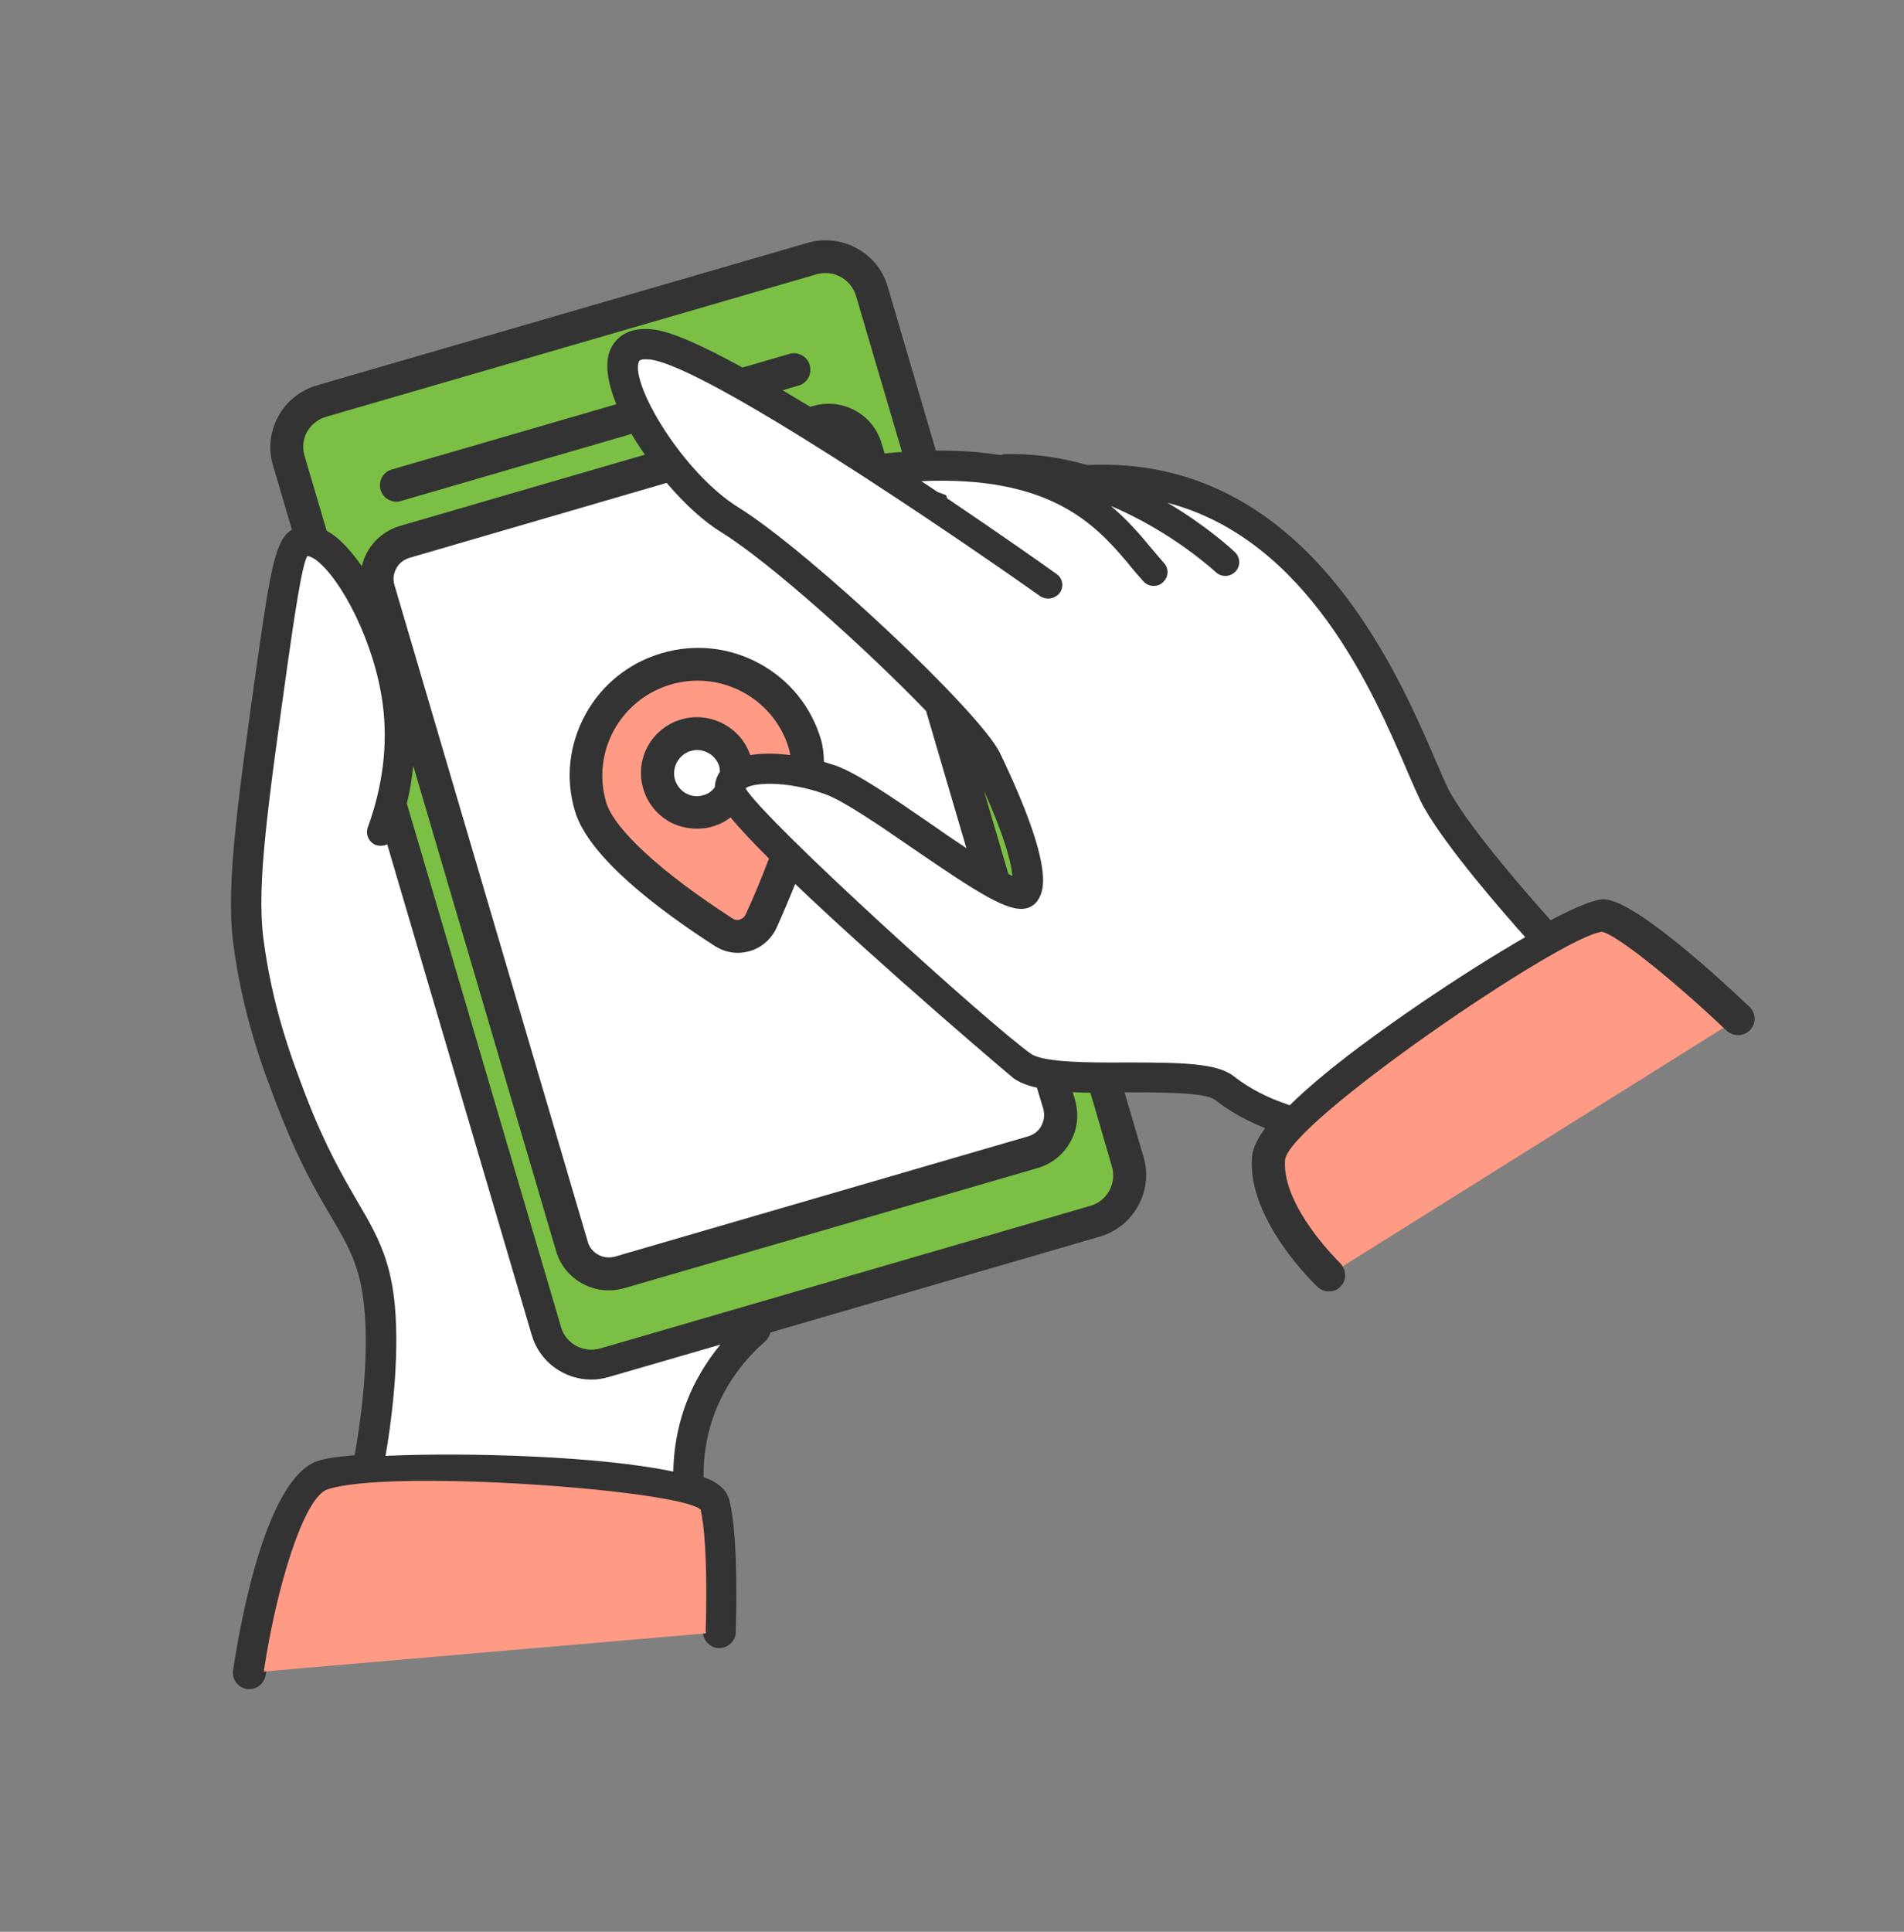 <svg width="70" height="71" viewBox="0 0 70 71" fill="none" xmlns="http://www.w3.org/2000/svg">
<rect x="0" y="0" width="70" height="71" fill="#808080" stroke="none"/>
<path d="M35.849 28.118C35.825 28.079 35.786 28.017 35.755 27.962L37.001 32.185C37.126 32.247 37.236 32.302 37.33 32.341C37.33 31.936 37.158 30.837 35.849 28.118Z" fill="#7BC044"/>
<path d="M11.932 19.594C12.01 19.633 12.089 19.68 12.167 19.735C12.551 20 12.966 20.483 13.366 21.09C13.444 20.342 13.962 19.672 14.738 19.446L23.875 16.79C23.655 16.486 23.452 16.166 23.271 15.854L14.73 18.34C14.683 18.355 14.636 18.363 14.589 18.363C14.369 18.363 14.165 18.223 14.103 17.997C14.024 17.732 14.181 17.444 14.447 17.366L22.809 14.935C22.48 14.164 22.347 13.463 22.519 12.972C22.613 12.699 22.95 12.084 24.016 12.216C24.69 12.294 25.881 12.839 27.307 13.626L29.055 13.12C29.329 13.042 29.611 13.198 29.69 13.463C29.768 13.727 29.611 14.016 29.345 14.094L28.538 14.327C28.945 14.561 29.36 14.818 29.784 15.075L29.948 15.029C30.442 14.888 30.959 14.943 31.414 15.184C31.86 15.426 32.19 15.831 32.338 16.322L32.472 16.766C32.472 16.766 32.495 16.782 32.503 16.79C32.777 16.758 33.044 16.735 33.302 16.719L31.578 10.86C31.414 10.315 30.912 9.957 30.364 9.957C30.246 9.957 30.128 9.972 30.011 10.003L11.963 15.239C11.642 15.332 11.376 15.551 11.211 15.839C11.046 16.135 11.015 16.47 11.109 16.797L11.932 19.594Z" fill="#7BC044"/>
<path d="M40.152 40.062C39.854 40.062 39.572 40.046 39.298 40.031L39.423 40.451C39.564 40.942 39.509 41.456 39.266 41.908C39.023 42.36 38.616 42.68 38.122 42.828L22.919 47.253C22.739 47.308 22.559 47.331 22.379 47.331C22.057 47.331 21.744 47.253 21.462 47.097C21.015 46.856 20.686 46.45 20.537 45.96L15.138 27.604C15.098 28.25 15.02 28.897 14.863 29.544L20.529 48.803C20.725 49.466 21.422 49.855 22.096 49.653L40.121 44.409C40.787 44.215 41.171 43.513 40.975 42.851L40.16 40.069L40.152 40.062Z" fill="#7BC044"/>
<path d="M26.61 19.516C25.921 19.088 25.2 18.418 24.549 17.646L15.028 20.42C14.793 20.49 14.605 20.638 14.487 20.849C14.37 21.059 14.346 21.301 14.409 21.534L21.509 45.672C21.579 45.905 21.728 46.092 21.94 46.209C22.151 46.326 22.394 46.349 22.629 46.279L37.832 41.854C38.067 41.784 38.255 41.636 38.373 41.425C38.491 41.215 38.514 40.974 38.444 40.74L38.193 39.898C37.84 39.82 37.535 39.719 37.315 39.563C37.245 39.517 32.409 35.418 29.189 32.317C28.953 32.925 28.695 33.525 28.444 34.07C28.264 34.46 27.935 34.748 27.527 34.865C27.394 34.904 27.253 34.92 27.12 34.92C26.838 34.92 26.563 34.842 26.32 34.686C24.259 33.354 21.705 31.429 21.219 29.793C20.874 28.617 21.007 27.378 21.603 26.295C22.198 25.22 23.17 24.433 24.361 24.09C25.545 23.747 26.799 23.88 27.88 24.472C28.961 25.064 29.753 26.03 30.098 27.214C30.176 27.471 30.2 27.767 30.2 28.079C30.372 28.126 30.544 28.18 30.701 28.243C31.485 28.523 32.778 29.411 34.149 30.354C34.611 30.673 35.176 31.055 35.709 31.406L34.141 26.084C32.002 23.864 28.436 20.646 26.61 19.509V19.516Z" fill="white"/>
<path d="M29.172 27.868C29.156 27.736 29.141 27.604 29.109 27.502C28.647 25.944 27.213 24.923 25.653 24.923C25.316 24.923 24.98 24.97 24.642 25.071C22.738 25.625 21.641 27.619 22.198 29.512C22.495 30.525 24.243 32.146 26.876 33.844C26.986 33.914 27.119 33.938 27.244 33.899C27.37 33.86 27.471 33.774 27.526 33.657C27.871 32.909 28.161 32.2 28.396 31.538C27.769 30.915 27.252 30.362 26.892 29.918C26.688 30.089 26.453 30.214 26.186 30.291C26.006 30.346 25.818 30.369 25.63 30.369C25.301 30.369 24.98 30.291 24.689 30.128C24.227 29.879 23.898 29.466 23.749 28.967C23.444 27.931 24.047 26.848 25.081 26.544C25.583 26.396 26.116 26.458 26.578 26.707C27.041 26.957 27.37 27.37 27.518 27.876C27.997 27.775 28.576 27.783 29.172 27.876V27.868Z" fill="#FF9B85"/>
<path d="M26.54 28.157C26.469 27.915 26.305 27.721 26.085 27.596C25.944 27.518 25.788 27.479 25.631 27.479C25.544 27.479 25.451 27.495 25.364 27.518C24.863 27.666 24.573 28.188 24.722 28.687C24.792 28.928 24.957 29.123 25.176 29.248C25.396 29.364 25.654 29.396 25.897 29.326C26.101 29.263 26.258 29.131 26.375 28.975C26.375 28.765 26.438 28.578 26.563 28.406C26.563 28.32 26.563 28.242 26.54 28.157Z" fill="white"/>
<path d="M47.15 42.641C47.024 44.402 49.187 46.482 49.203 46.498C49.234 46.529 49.25 46.568 49.273 46.599L63.458 37.717C61.679 36.034 59.453 34.219 58.905 34.148C57.377 34.289 47.252 41.168 47.15 42.633V42.641Z" fill="#FF9B85"/>
<path d="M64.32 37.008C63.387 36.119 60.245 33.198 59.038 33.057C58.724 33.018 58.082 33.26 57.008 33.821C56.295 33.026 54.163 30.611 53.325 29.146C53.207 28.944 53.058 28.601 52.878 28.172L52.768 27.923C51.319 24.565 47.933 16.704 39.979 17.093C38.937 16.797 37.91 16.657 36.938 16.696C36.884 16.696 36.837 16.711 36.797 16.727C36.045 16.61 35.261 16.555 34.407 16.563L32.636 10.533C32.456 9.925 32.056 9.427 31.492 9.123C30.936 8.819 30.293 8.749 29.682 8.928L11.65 14.164C11.046 14.343 10.537 14.74 10.232 15.301C9.926 15.862 9.855 16.501 10.036 17.101L10.733 19.47C10.153 19.812 9.965 20.755 9.471 24.222C8.75 29.357 8.312 32.45 8.562 34.561C8.899 37.28 9.683 39.329 10.208 40.685C10.968 42.672 11.658 43.848 12.167 44.705C12.818 45.812 13.241 46.544 13.39 48.032C13.601 50.074 13.194 52.637 13.037 53.486C12.434 53.533 11.956 53.603 11.681 53.696C9.761 54.335 8.813 59.75 8.57 61.394C8.523 61.729 8.75 62.033 9.095 62.08C9.103 62.08 9.119 62.08 9.127 62.08C9.142 62.08 9.158 62.08 9.174 62.08C9.471 62.08 9.722 61.854 9.769 61.558C9.777 61.511 9.785 61.472 9.785 61.441C10.294 58.044 11.321 55.075 12.073 54.826C14.244 54.094 24.659 54.811 25.662 55.52C25.92 56.673 25.865 59.174 25.842 59.922V59.953C25.842 59.953 25.842 59.992 25.842 60.023C25.873 60.319 26.116 60.56 26.422 60.576C26.586 60.576 26.735 60.522 26.861 60.405C26.978 60.296 27.049 60.148 27.049 59.992C27.049 59.961 27.182 56.579 26.814 55.13C26.743 54.849 26.539 54.616 26.195 54.429C26.093 54.382 25.975 54.328 25.865 54.288C25.858 53.533 25.975 52.8 26.21 52.115C26.68 50.759 27.511 49.84 28.13 49.302C28.232 49.209 28.295 49.1 28.318 48.975L40.426 45.453C41.037 45.274 41.539 44.877 41.844 44.316C42.15 43.763 42.22 43.124 42.04 42.516L41.343 40.147H41.492C42.62 40.147 44.321 40.147 44.665 40.42C45.175 40.825 45.794 41.176 46.515 41.464C46.123 41.994 46.045 42.321 46.029 42.555C45.864 44.869 48.411 47.276 48.435 47.292C48.544 47.401 48.693 47.463 48.85 47.463C49.03 47.463 49.187 47.401 49.289 47.276C49.485 47.074 49.508 46.778 49.359 46.552C49.336 46.497 49.305 46.458 49.265 46.419C49.179 46.334 47.126 44.316 47.244 42.641C47.338 41.285 57.447 34.382 58.889 34.249C59.359 34.304 61.373 35.893 63.395 37.802C63.426 37.826 63.45 37.849 63.481 37.88C63.724 38.106 64.108 38.098 64.335 37.865C64.57 37.623 64.562 37.241 64.32 37.008ZM14.604 47.907C14.502 46.871 14.275 46.084 13.829 45.196C13.656 44.853 13.468 44.518 13.217 44.098L13.17 44.012C12.661 43.132 12.034 42.041 11.344 40.257C10.851 38.955 10.098 37 9.777 34.413C9.55 32.512 9.942 29.692 10.655 24.588L10.678 24.401C10.843 23.256 11.172 20.934 11.36 20.545C11.399 20.56 11.462 20.591 11.556 20.654C12.465 21.332 13.687 23.646 13.977 25.897C14.173 27.362 13.985 28.873 13.437 30.377C13.327 30.697 13.484 31.032 13.805 31.156C13.93 31.195 14.063 31.188 14.173 31.156L19.455 49.092C19.753 50.097 20.693 50.798 21.743 50.798C21.963 50.798 22.19 50.767 22.41 50.705L26.218 49.598C25.716 50.253 25.332 50.969 25.066 51.725C24.823 52.434 24.682 53.19 24.659 53.969C22.645 53.556 19.353 53.361 16.509 53.361C15.725 53.361 14.973 53.377 14.291 53.408C14.471 52.356 14.808 49.964 14.612 47.907H14.604ZM36.178 29.068C36.978 30.852 37.181 31.748 37.221 32.193C37.174 32.169 37.127 32.146 37.072 32.122L36.178 29.076V29.068ZM27.213 33.798C27.111 33.829 27.01 33.813 26.923 33.751C24.314 32.068 22.574 30.471 22.284 29.481C21.743 27.635 22.809 25.703 24.666 25.157C24.988 25.064 25.317 25.017 25.646 25.017C27.198 25.017 28.577 26.045 29.008 27.526C29.024 27.588 29.039 27.666 29.055 27.752C28.506 27.681 28.005 27.681 27.582 27.752C27.417 27.268 27.072 26.863 26.618 26.614C26.124 26.349 25.568 26.287 25.043 26.443C23.953 26.762 23.326 27.9 23.648 28.983C23.797 29.505 24.141 29.941 24.635 30.214C25.105 30.463 25.693 30.525 26.202 30.377C26.438 30.307 26.657 30.198 26.861 30.042C27.19 30.447 27.668 30.954 28.271 31.554C28.013 32.239 27.73 32.925 27.417 33.603C27.37 33.704 27.299 33.766 27.206 33.79L27.213 33.798ZM26.273 28.944C26.155 29.092 26.022 29.185 25.865 29.224C25.654 29.294 25.434 29.271 25.223 29.162C25.027 29.053 24.878 28.866 24.815 28.655C24.69 28.211 24.949 27.736 25.387 27.604C25.489 27.58 25.56 27.565 25.63 27.565C25.771 27.565 25.913 27.604 26.038 27.674C26.234 27.775 26.383 27.962 26.445 28.172C26.461 28.235 26.461 28.297 26.469 28.367C26.351 28.531 26.289 28.726 26.281 28.936L26.273 28.944ZM38.286 41.378C38.192 41.558 38.028 41.69 37.816 41.76L22.605 46.186C22.394 46.24 22.182 46.217 21.994 46.115C21.798 46.007 21.665 45.843 21.61 45.64L14.502 21.503C14.44 21.3 14.463 21.082 14.573 20.887C14.667 20.708 14.832 20.576 15.043 20.506L24.51 17.748C25.184 18.542 25.889 19.181 26.555 19.586C28.31 20.677 31.845 23.848 34.047 26.131L35.528 31.172C35.066 30.868 34.603 30.549 34.204 30.268C32.832 29.325 31.531 28.429 30.732 28.141C30.591 28.094 30.442 28.048 30.293 28.001C30.285 27.736 30.262 27.448 30.183 27.183C29.831 25.983 29.024 24.986 27.919 24.386C26.814 23.786 25.544 23.653 24.337 24.004C23.131 24.355 22.127 25.157 21.524 26.256C20.921 27.362 20.779 28.624 21.14 29.816C21.634 31.491 24.204 33.431 26.273 34.764C26.539 34.935 26.829 35.021 27.127 35.021C27.268 35.021 27.409 34.997 27.558 34.959C27.997 34.834 28.35 34.522 28.546 34.109C28.757 33.642 28.984 33.112 29.235 32.489C32.432 35.543 37.189 39.579 37.268 39.633C37.479 39.781 37.761 39.898 38.122 39.976L38.357 40.755C38.412 40.973 38.388 41.184 38.286 41.371V41.378ZM32.526 16.672L32.409 16.291C32.26 15.776 31.915 15.348 31.445 15.091C30.975 14.834 30.426 14.771 29.909 14.919L29.784 14.95C29.439 14.74 29.102 14.538 28.773 14.343L29.36 14.171C29.682 14.078 29.862 13.743 29.768 13.416C29.674 13.096 29.337 12.909 29.008 13.011L27.299 13.509C25.74 12.652 24.635 12.177 24.008 12.107C22.935 11.982 22.543 12.566 22.41 12.925C22.245 13.392 22.331 14.055 22.66 14.857L14.4 17.257C14.079 17.35 13.899 17.685 13.993 18.005C14.063 18.262 14.306 18.441 14.573 18.441C14.636 18.441 14.691 18.433 14.753 18.41L23.217 15.948C23.358 16.189 23.522 16.447 23.71 16.711L14.706 19.329C14.001 19.54 13.468 20.101 13.303 20.81C12.927 20.272 12.551 19.867 12.214 19.633C12.159 19.594 12.104 19.563 12.05 19.532L12.01 19.508L11.195 16.75C11.109 16.454 11.14 16.143 11.289 15.87C11.446 15.597 11.697 15.402 11.995 15.317L30.019 10.081C30.128 10.05 30.238 10.034 30.348 10.034C30.865 10.034 31.32 10.377 31.469 10.868L33.161 16.61C32.958 16.626 32.746 16.641 32.534 16.665L32.526 16.672ZM20.623 48.764L14.957 29.528C15.067 29.092 15.145 28.632 15.192 28.141L20.442 45.975C20.591 46.489 20.936 46.918 21.406 47.175C21.712 47.339 22.033 47.425 22.378 47.425C22.574 47.425 22.77 47.393 22.95 47.346L38.153 42.929C38.678 42.773 39.101 42.43 39.352 41.963C39.619 41.495 39.673 40.958 39.525 40.436L39.438 40.14C39.642 40.147 39.854 40.163 40.089 40.163L40.88 42.874C41.061 43.49 40.708 44.136 40.097 44.316L22.073 49.559C21.453 49.739 20.803 49.388 20.623 48.772V48.764ZM27.543 29.006C27.872 28.866 28.992 28.803 30.309 29.286C30.944 29.512 32.127 30.323 33.506 31.273C36.029 33.003 37.048 33.642 37.746 33.486C37.965 33.431 38.153 33.291 38.263 33.096C38.443 32.785 38.913 31.951 36.844 27.642C36.123 26.131 29.807 20.194 27.19 18.573C26.273 18.005 25.293 16.976 24.502 15.761C23.812 14.701 23.428 13.704 23.561 13.338C23.561 13.338 23.601 13.291 23.875 13.314C25.889 13.556 34.885 19.664 38.184 22.002C38.365 22.119 38.584 22.134 38.78 22.048C38.866 22.009 38.96 21.947 39.023 21.854C39.117 21.721 39.156 21.558 39.125 21.402C39.094 21.246 39.007 21.106 38.874 21.02C38.474 20.732 36.892 19.617 34.885 18.262L34.838 18.129L34.501 18.005C34.4 17.942 34.305 17.872 34.204 17.802C34.188 17.794 34.172 17.779 34.157 17.771C38.749 17.654 40.3 19.493 41.335 20.716C41.358 20.747 41.382 20.771 41.405 20.802C41.429 20.825 41.444 20.849 41.468 20.88L41.507 20.926C41.656 21.106 41.805 21.277 41.946 21.433C42.173 21.674 42.581 21.682 42.792 21.472C42.918 21.363 42.988 21.215 42.996 21.051C42.996 20.887 42.949 20.739 42.84 20.623L42.675 20.428C42.581 20.319 42.495 20.21 42.393 20.101C42.103 19.75 41.766 19.345 41.343 18.932C43.27 19.851 44.587 21.075 44.603 21.09C44.838 21.308 45.23 21.3 45.457 21.075C45.567 20.958 45.629 20.802 45.629 20.646C45.629 20.482 45.559 20.334 45.441 20.225C45.441 20.225 44.744 19.555 43.584 18.792C48.208 20.436 50.417 25.578 51.632 28.406L51.695 28.546C51.922 29.061 52.094 29.473 52.251 29.738C53.043 31.133 54.845 33.229 55.895 34.421C53.544 35.776 50.48 37.872 48.709 39.322C48.176 39.758 47.722 40.155 47.369 40.506C47.306 40.483 47.212 40.451 47.11 40.412C46.82 40.303 46.068 40.007 45.418 39.485C44.775 38.979 43.466 38.948 41.382 38.948C40.269 38.948 38.404 38.963 37.942 38.644C36.461 37.608 28.53 30.424 27.527 28.998L27.543 29.006Z" fill="#333333"/>
<path d="M56.075 34.444C53.716 35.8 50.582 37.935 48.795 39.4C48.223 39.867 47.769 40.272 47.416 40.623C47.345 40.599 47.236 40.56 47.094 40.506C46.663 40.35 45.966 40.038 45.37 39.563C44.751 39.072 43.458 39.049 41.397 39.049C40.057 39.057 38.372 39.057 37.902 38.73C36.421 37.693 28.138 30.19 27.409 28.975C27.644 28.772 28.882 28.663 30.348 29.193C31.014 29.434 32.315 30.323 33.569 31.188C36.014 32.863 37.072 33.533 37.73 33.385C37.926 33.338 38.09 33.213 38.184 33.042C38.357 32.738 38.803 31.928 36.766 27.681C36.053 26.186 29.76 20.272 27.15 18.651C25.097 17.374 23.185 14.133 23.483 13.299C23.514 13.213 23.655 13.19 23.898 13.213C25.936 13.455 34.948 19.579 38.247 21.916C38.404 22.017 38.592 22.025 38.749 21.955C38.827 21.916 38.905 21.869 38.96 21.791C39.125 21.565 39.07 21.246 38.835 21.09C38.412 20.786 36.821 19.664 34.822 18.316L34.783 18.2L34.47 18.083C34.274 17.95 34.07 17.818 33.874 17.685C38.576 17.475 40.245 19.251 41.437 20.662C41.476 20.716 41.523 20.763 41.562 20.817C41.727 21.012 41.883 21.199 42.04 21.371C42.142 21.48 42.275 21.534 42.416 21.534C42.541 21.534 42.659 21.495 42.753 21.402C42.965 21.215 42.98 20.895 42.792 20.693C42.651 20.529 42.502 20.35 42.346 20.171C41.938 19.68 41.468 19.119 40.841 18.597C43.09 19.54 44.673 21.004 44.697 21.028C44.798 21.121 44.924 21.168 45.049 21.168C45.182 21.168 45.316 21.113 45.417 21.012C45.613 20.81 45.606 20.49 45.402 20.295C45.323 20.218 44.391 19.345 42.925 18.48C48.09 19.836 50.496 25.445 51.749 28.367C52 28.944 52.196 29.403 52.361 29.692C53.223 31.203 55.276 33.548 56.075 34.444Z" fill="white"/>
<path d="M26.485 49.419C25.991 50.019 25.497 50.79 25.16 51.756C24.901 52.504 24.768 53.291 24.753 54.086C22.119 53.525 17.222 53.369 14.173 53.509C14.354 52.481 14.714 49.995 14.51 47.915C14.393 46.754 14.118 45.983 13.742 45.235C13.562 44.877 13.358 44.526 13.131 44.144C12.614 43.248 11.963 42.142 11.25 40.288C10.749 38.979 9.996 37.008 9.675 34.421C9.44 32.481 9.847 29.606 10.576 24.386C10.788 22.905 11.109 20.662 11.305 20.436C11.329 20.436 11.43 20.451 11.611 20.576C12.535 21.261 13.774 23.607 14.071 25.882C14.267 27.37 14.071 28.897 13.523 30.408C13.429 30.673 13.562 30.962 13.828 31.063C13.883 31.078 13.938 31.086 13.993 31.086C14.079 31.086 14.165 31.071 14.236 31.032L19.549 49.068C19.839 50.058 20.748 50.705 21.743 50.705C21.955 50.705 22.166 50.673 22.378 50.611L26.485 49.419Z" fill="white"/>
<path d="M25.747 55.473C24.901 54.756 14.338 53.977 12.041 54.74C11.156 55.037 10.145 58.418 9.698 61.433L25.951 60.031C25.951 60.031 25.944 59.992 25.944 59.968C25.944 59.937 26.061 56.782 25.755 55.473H25.747Z" fill="#FF9B85"/>
</svg>
